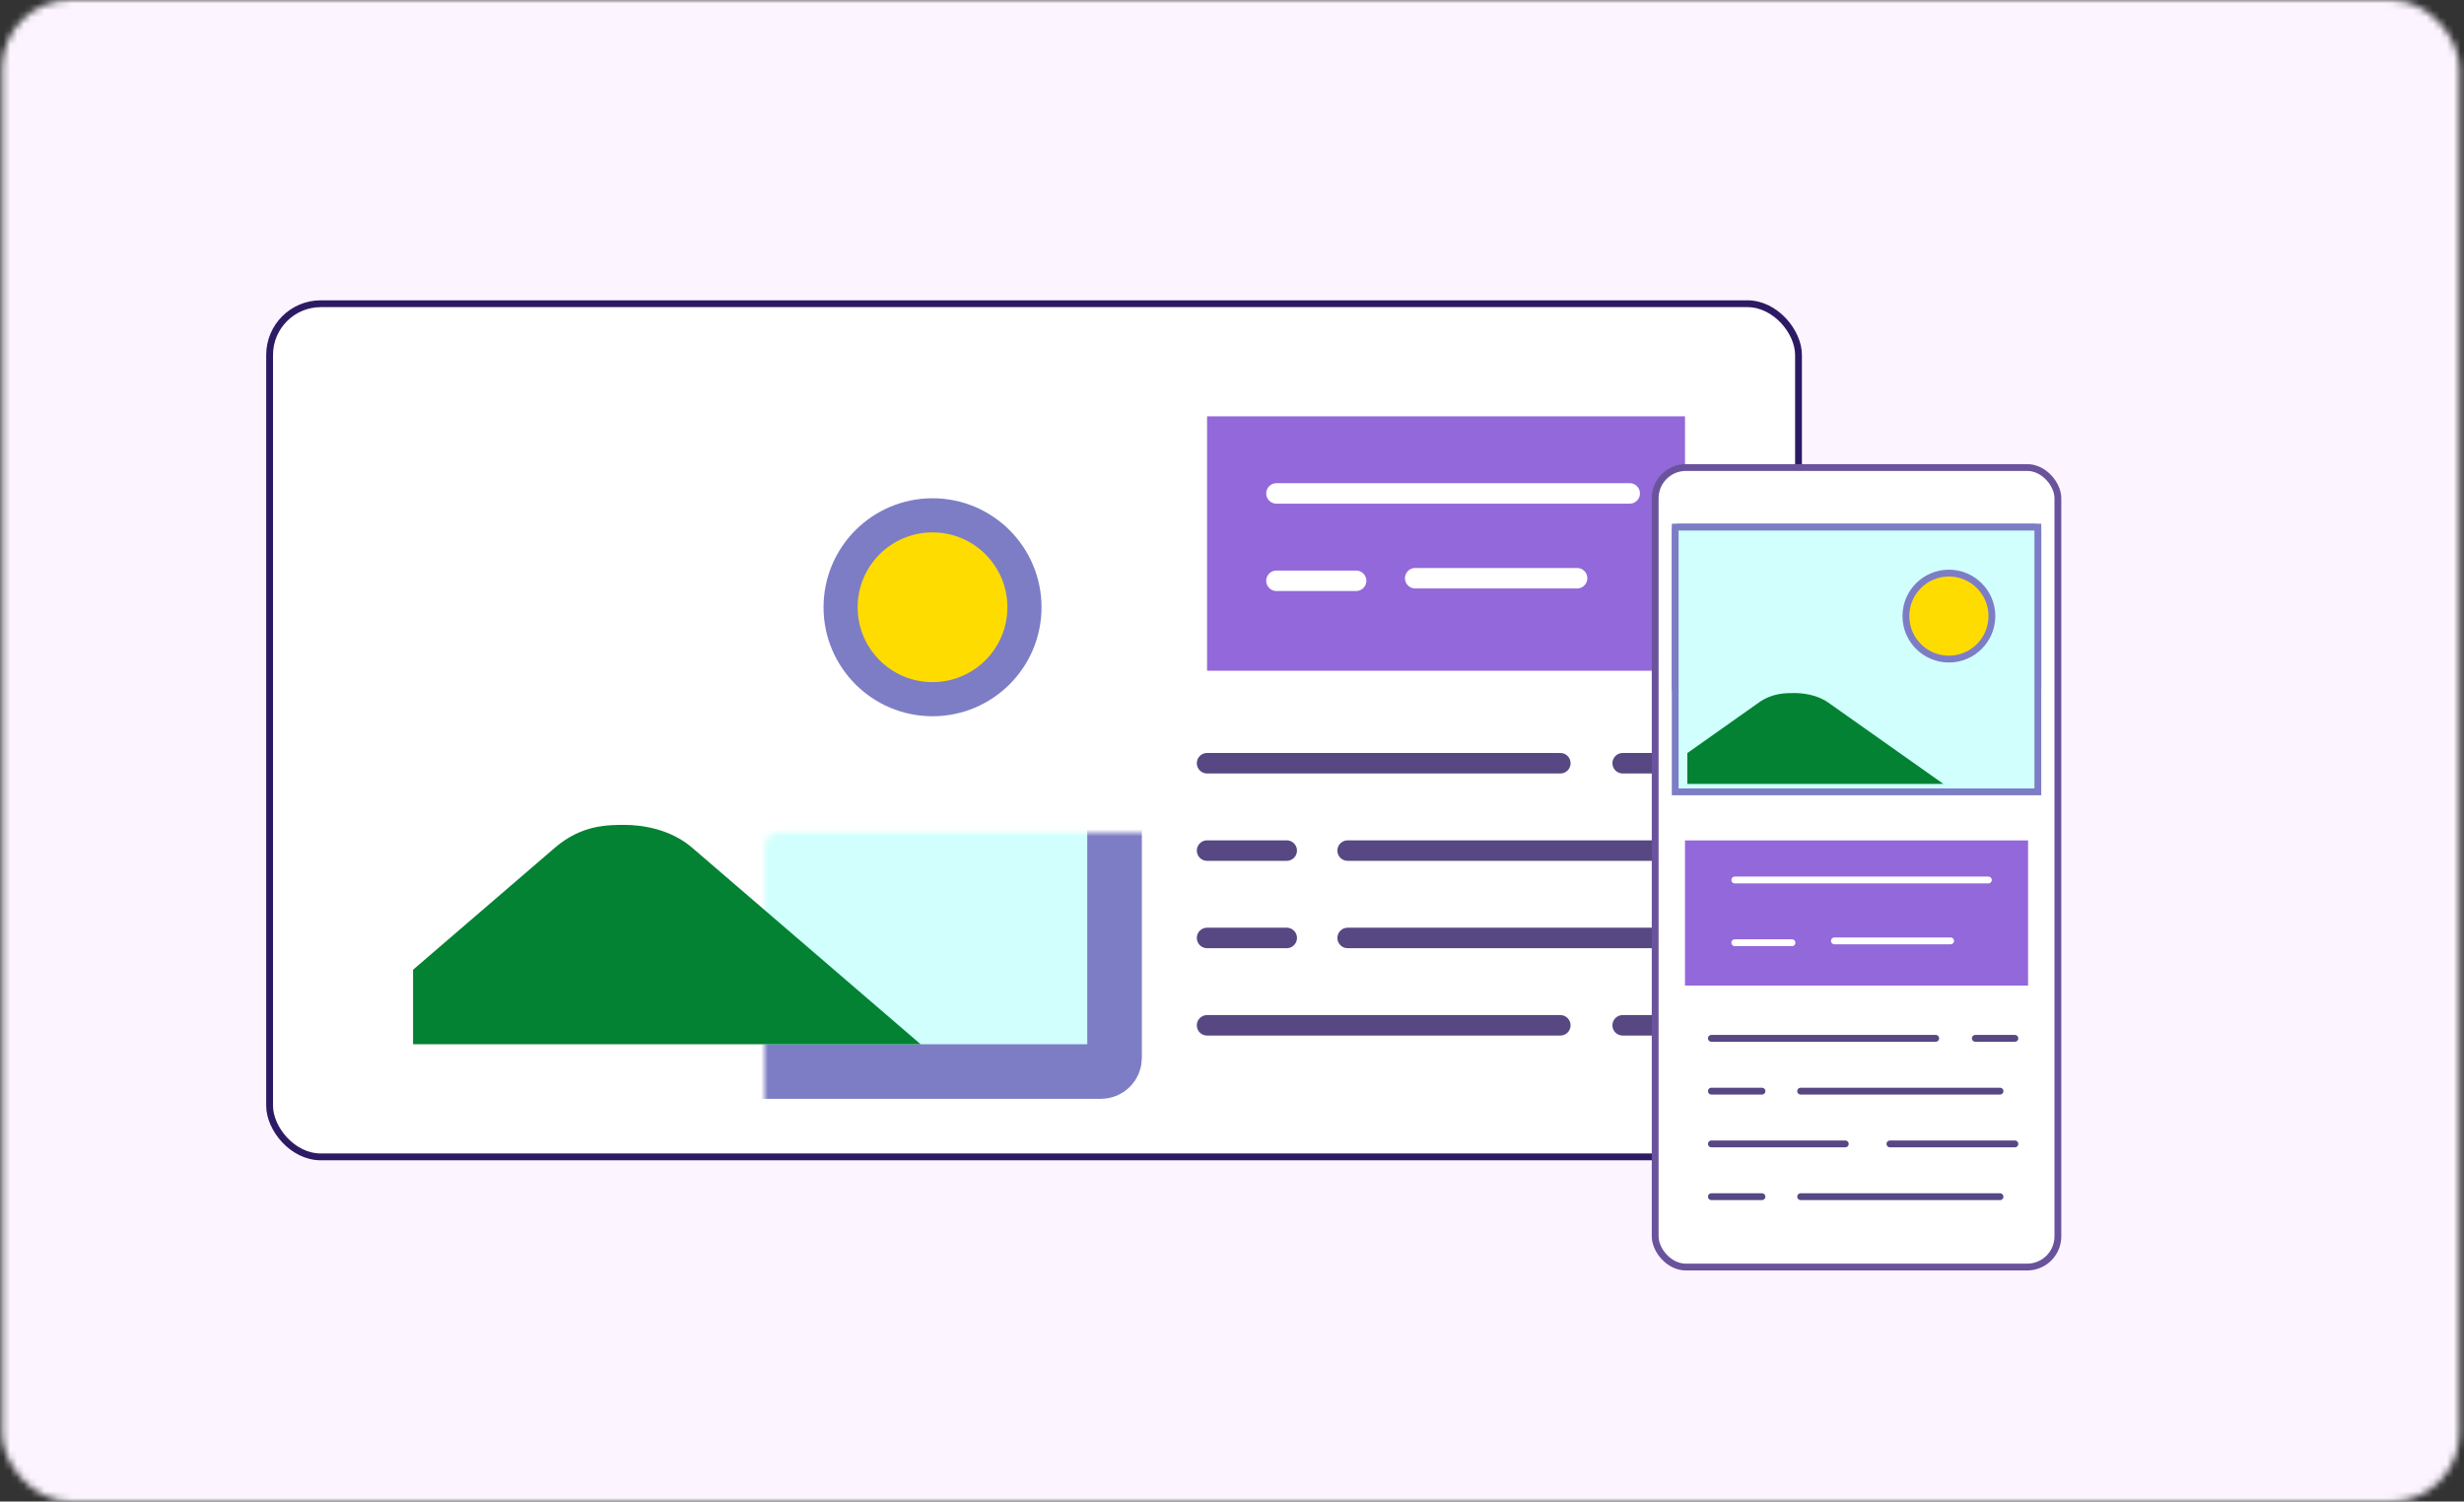 <?xml version="1.0" encoding="UTF-8"?>
<svg xmlns="http://www.w3.org/2000/svg" width="361" height="220" viewBox="0 0 361 220" fill="none">
  <rect x="0" y="0" width="361" height="220" fill="#333333" stroke="none"/>
  <mask id="mask0_277_5225" style="mask-type:alpha" maskUnits="userSpaceOnUse" x="0" y="0" width="361" height="220">
    <rect x="0.318" width="360" height="220" rx="10" fill="#D9D9D9"></rect>
  </mask>
  <g mask="url(#mask0_277_5225)">
    <rect x="-7.663" y="-7" width="375" height="230" fill="#FCF4FF"></rect>
    <rect x="39.5" y="44.5" width="224" height="125" rx="7.5" fill="white" stroke="#2D1A64"></rect>
    <rect x="176.847" y="61" width="70.023" height="37.271" fill="#9368DA"></rect>
    <path d="M187.012 85.094H198.683" stroke="white" stroke-width="3" stroke-linecap="round"></path>
    <path d="M207.341 84.718H231.059" stroke="white" stroke-width="3" stroke-linecap="round"></path>
    <path d="M187.012 72.294H238.768" stroke="white" stroke-width="3" stroke-linecap="round"></path>
    <path d="M176.847 124.624H188.518" stroke="#2D1A64" stroke-opacity="0.8" stroke-width="3" stroke-linecap="round"></path>
    <path d="M197.443 124.624H243.439" stroke="#2D1A64" stroke-opacity="0.8" stroke-width="3" stroke-linecap="round"></path>
    <path d="M176.847 137.423H188.518" stroke="#2D1A64" stroke-opacity="0.8" stroke-width="3" stroke-linecap="round"></path>
    <path d="M197.443 137.423H243.439" stroke="#2D1A64" stroke-opacity="0.8" stroke-width="3" stroke-linecap="round"></path>
    <path d="M176.847 111.823H228.604" stroke="#2D1A64" stroke-opacity="0.8" stroke-width="3" stroke-linecap="round"></path>
    <path d="M237.737 111.824L246.871 111.824" stroke="#2D1A64" stroke-opacity="0.8" stroke-width="3" stroke-linecap="round"></path>
    <path d="M176.847 150.224H228.604" stroke="#2D1A64" stroke-opacity="0.8" stroke-width="3" stroke-linecap="round"></path>
    <path d="M237.737 150.224L246.871 150.224" stroke="#2D1A64" stroke-opacity="0.8" stroke-width="3" stroke-linecap="round"></path>
    <mask id="path-16-inside-1_277_5225" fill="white">
      <rect x="56" y="61" width="107.294" height="96" rx="2"></rect>
    </mask>
    <rect x="56" y="61" width="107.294" height="96" rx="2" fill="#D1FFFD" stroke="#7D7DC6" stroke-width="8" mask="url(#path-16-inside-1_277_5225)"></rect>
    <path d="M81.31 124.194L60.518 142.08V152.994H134.878L101.398 124.194C98.227 121.465 94.068 120.859 91.531 120.859C88.993 120.859 85.187 120.859 81.31 124.194Z" fill="#048233"></path>
    <circle cx="136.624" cy="88.972" r="13.469" fill="#FFDC00" stroke="#7D7DC6" stroke-width="5"></circle>
    <rect x="242.5" y="68.5" width="59" height="117.144" rx="4.5" fill="white" stroke="#6A539C" stroke-linejoin="round"></rect>
    <rect x="244.933" y="76.733" width="54.133" height="25.133" rx="1" fill="#9368DA"></rect>
    <path d="M252.667 84.467H289.4" stroke="white" stroke-width="2" stroke-linecap="round"></path>
    <path d="M252.667 94.133L268.133 94.133" stroke="white" stroke-width="2" stroke-linecap="round"></path>
    <path d="M250.733 159.867H258.145" stroke="#2D1A64" stroke-opacity="0.8" stroke-linecap="round"></path>
    <path d="M263.812 159.867H293.021" stroke="#2D1A64" stroke-opacity="0.8" stroke-linecap="round"></path>
    <path d="M250.733 175.333H258.145" stroke="#2D1A64" stroke-opacity="0.8" stroke-linecap="round"></path>
    <path d="M263.812 175.333H293.021" stroke="#2D1A64" stroke-opacity="0.8" stroke-linecap="round"></path>
    <path d="M250.733 152.133H283.6" stroke="#2D1A64" stroke-opacity="0.8" stroke-linecap="round"></path>
    <path d="M289.4 152.133L295.2 152.133" stroke="#2D1A64" stroke-opacity="0.8" stroke-linecap="round"></path>
    <path d="M250.733 167.6H270.351" stroke="#2D1A64" stroke-opacity="0.8" stroke-linecap="round"></path>
    <path d="M276.89 167.6L295.2 167.6" stroke="#2D1A64" stroke-opacity="0.8" stroke-linecap="round"></path>
    <rect x="246.867" y="123.133" width="50.267" height="21.267" fill="#9368DA"></rect>
    <path d="M254.163 138.122H262.541" stroke="white" stroke-linecap="round"></path>
    <path d="M268.757 137.852H285.783" stroke="white" stroke-linecap="round"></path>
    <path d="M254.163 128.933H291.317" stroke="white" stroke-linecap="round"></path>
    <rect x="245.433" y="77.233" width="53.133" height="38.786" fill="#D1FFFD" stroke="#7D7DC6"></rect>
    <path d="M257.703 102.923L247.213 110.336V114.859H284.73L267.838 102.923C266.238 101.792 264.14 101.541 262.86 101.541C261.579 101.541 259.659 101.541 257.703 102.923Z" fill="#048233"></path>
    <circle cx="285.533" cy="90.267" r="6.3" fill="#FFDC00" stroke="#7D7DC6"></circle>
  </g>
</svg>
